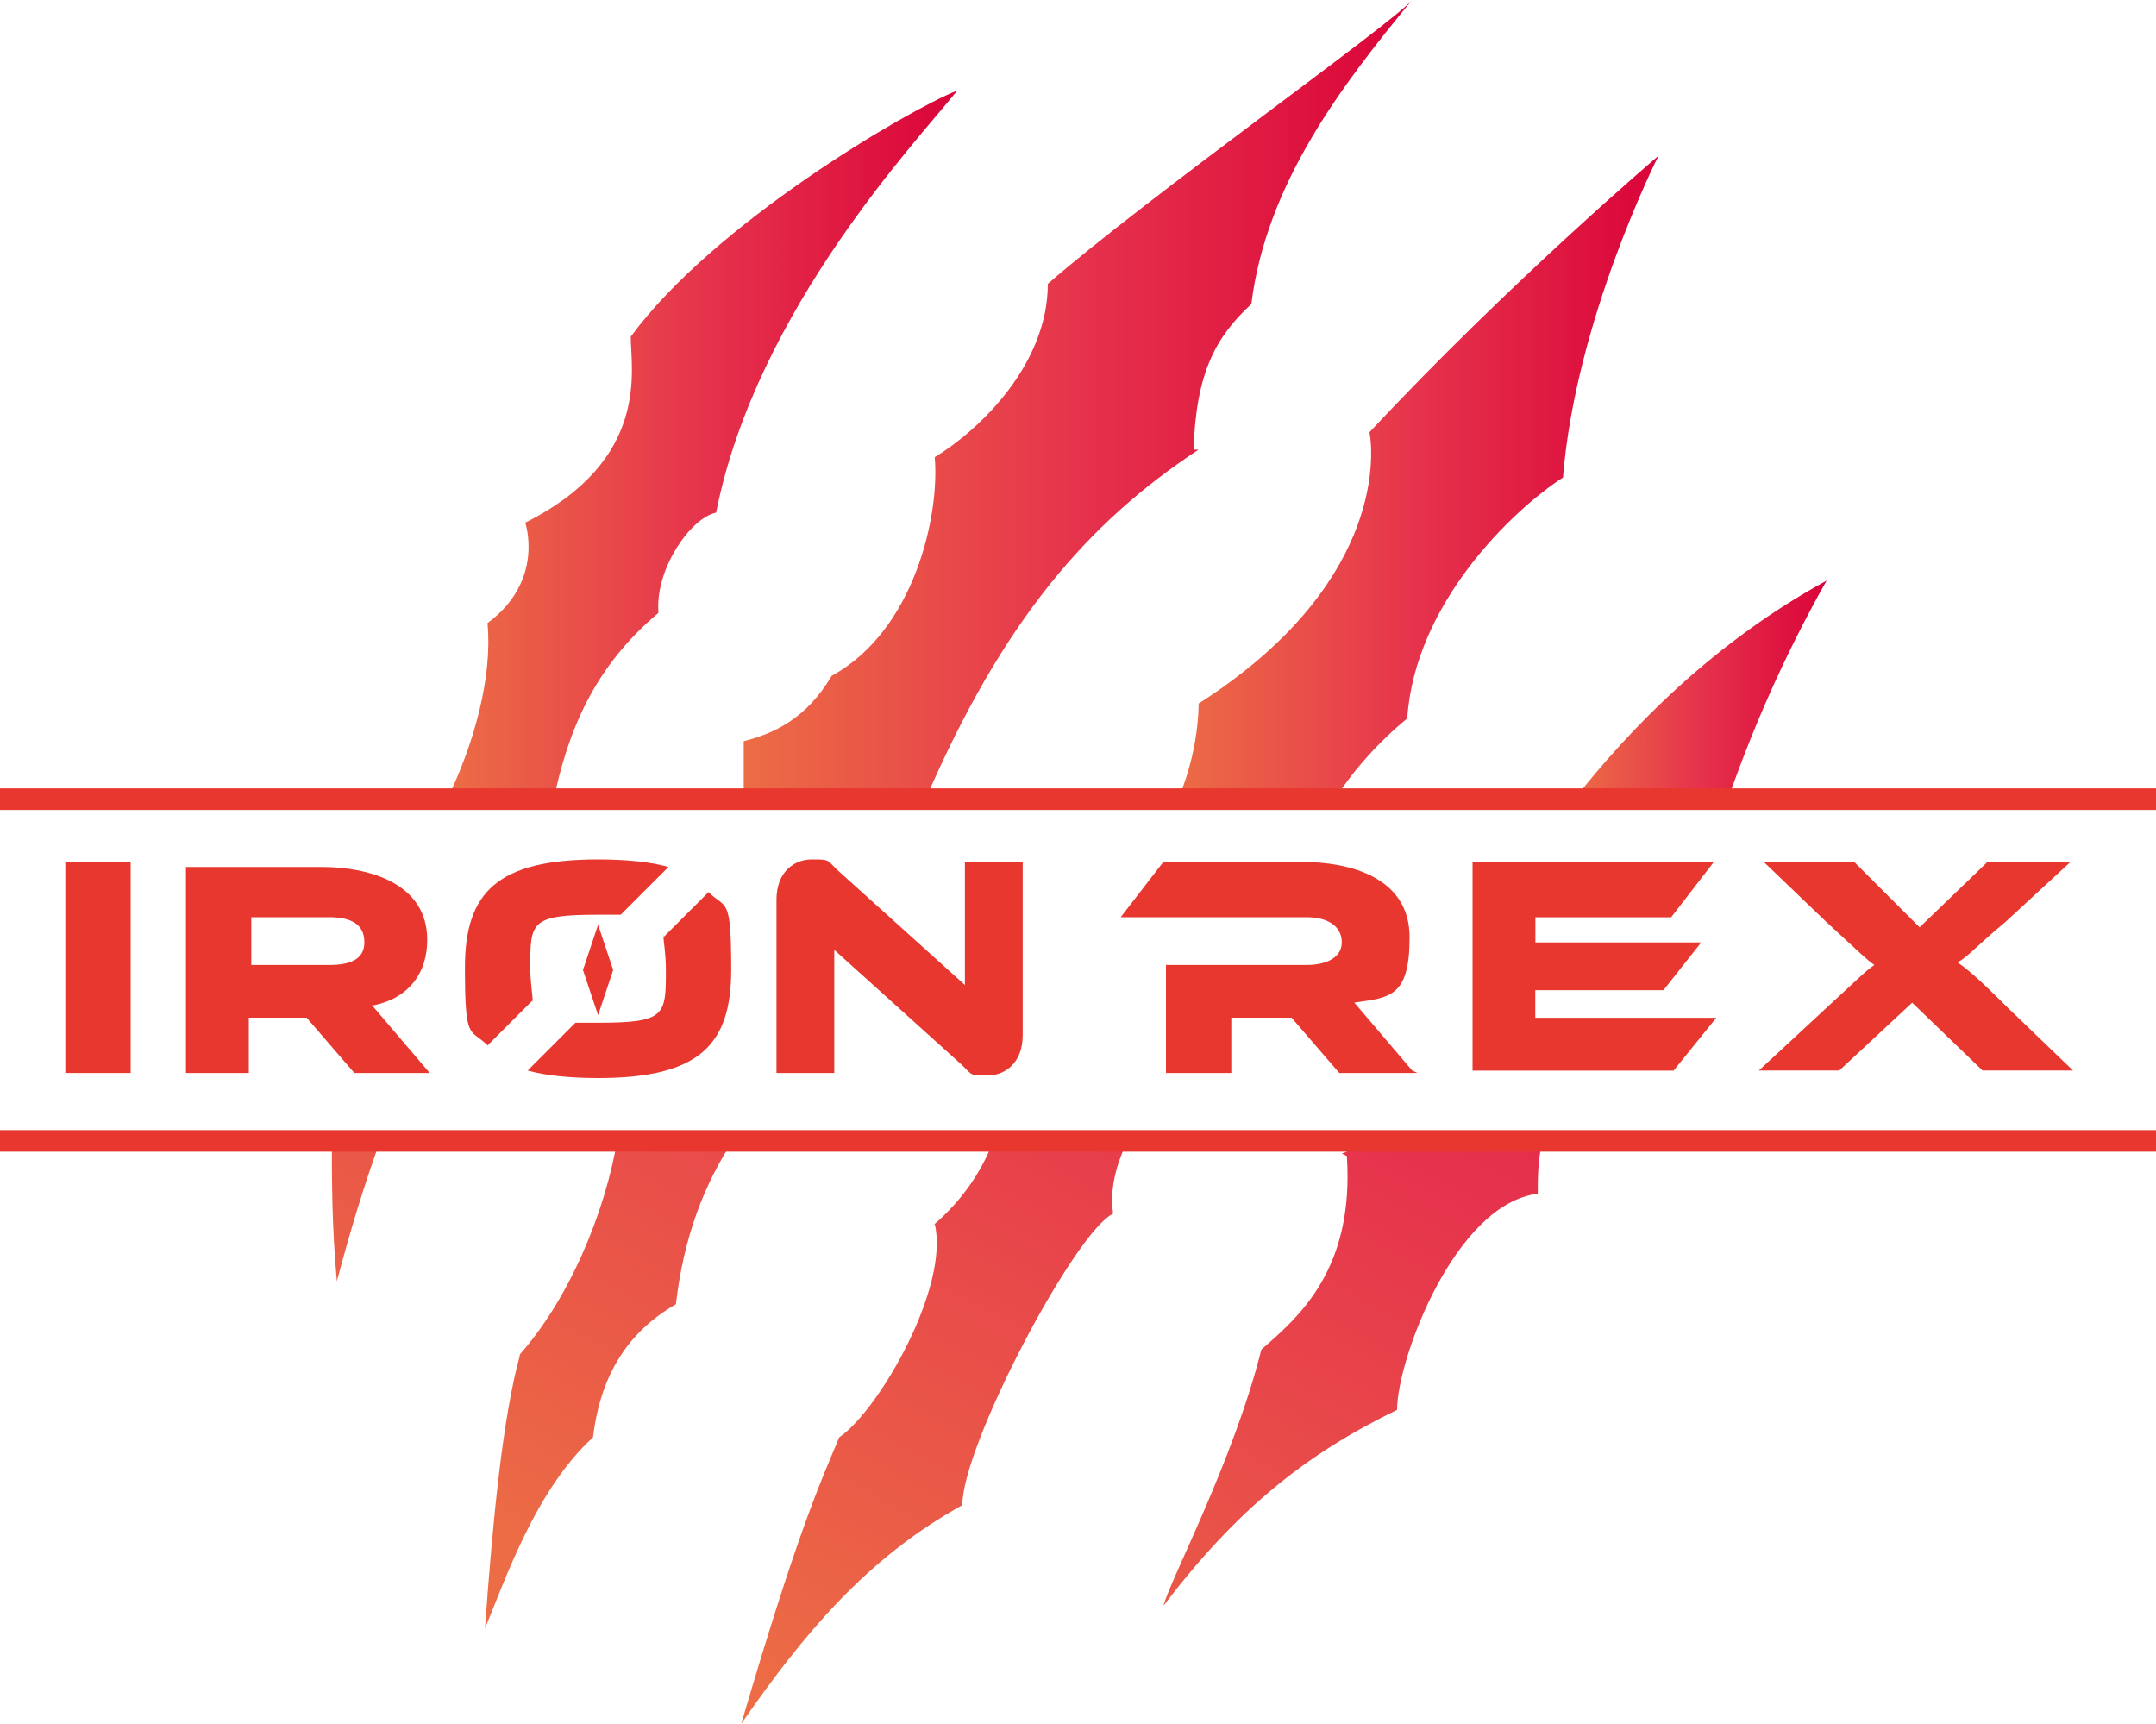 <?xml version="1.0" encoding="UTF-8"?>
<svg id="logo-ironrex" xmlns="http://www.w3.org/2000/svg" width="200" height="159.91" xmlns:xlink="http://www.w3.org/1999/xlink" viewBox="0 0 200 159.91">
  <defs>
    <style>
      .cls-1 {
        fill: url(#_名称未設定グラデーション-2);
      }

      .cls-2 {
        fill: url(#_名称未設定グラデーション-4);
      }

      .cls-3 {
        fill: url(#_名称未設定グラデーション-7);
      }

      .cls-4 {
        fill: url(#_名称未設定グラデーション-3);
      }

      .cls-5 {
        fill: url(#_名称未設定グラデーション);
      }

      .cls-6 {
        fill: url(#_名称未設定グラデーション-5);
      }

      .cls-7 {
        fill: url(#_名称未設定グラデーション-8);
      }

      .cls-8 {
        fill: none;
        stroke: #e7372f;
        stroke-miterlimit: 10;
        stroke-width: 2px;
      }

      .cls-9 {
        fill: #e7372f;
      }

      .cls-10 {
        fill: url(#_名称未設定グラデーション-6);
      }
    </style>
    <linearGradient id="_名称未設定グラデーション" data-name="名称未設定グラデーション" x1="145.69" y1="760.21" x2="169.46" y2="760.21" gradientTransform="translate(0 -695.99)" gradientUnits="userSpaceOnUse">
      <stop offset="0" stop-color="#ec6d45"/>
      <stop offset=".5" stop-color="#e6334c"/>
      <stop offset="1" stop-color="#da0439"/>
    </linearGradient>
    <linearGradient id="_名称未設定グラデーション-2" data-name="名称未設定グラデーション" x1="98.42" y1="868.96" x2="168.58" y2="740.98" xlink:href="#_名称未設定グラデーション"/>
    <linearGradient id="_名称未設定グラデーション-3" data-name="名称未設定グラデーション" x1="43.65" y1="838.92" x2="114.05" y2="710.94" xlink:href="#_名称未設定グラデーション"/>
    <linearGradient id="_名称未設定グラデーション-4" data-name="名称未設定グラデーション" x1="68.76" y1="733.17" x2="131" y2="733.17" xlink:href="#_名称未設定グラデーション"/>
    <linearGradient id="_名称未設定グラデーション-5" data-name="名称未設定グラデーション" x1="41.49" y1="737.48" x2="89.04" y2="737.48" xlink:href="#_名称未設定グラデーション"/>
    <linearGradient id="_名称未設定グラデーション-6" data-name="名称未設定グラデーション" x1="21.01" y1="826.31" x2="91.17" y2="698.57" xlink:href="#_名称未設定グラデーション"/>
    <linearGradient id="_名称未設定グラデーション-7" data-name="名称未設定グラデーション" x1="70.83" y1="853.78" x2="140.99" y2="725.81" xlink:href="#_名称未設定グラデーション"/>
    <linearGradient id="_名称未設定グラデーション-8" data-name="名称未設定グラデーション" x1="108.86" y1="740.51" x2="153.85" y2="740.51" xlink:href="#_名称未設定グラデーション"/>
  </defs>
  <g id="_レイヤー_1">
    <g id="_ロゴ">
      <path class="cls-5" d="M169.46,53.85c-10.26,5.59-18.18,13.52-23.78,20.75h14.45c2.33-6.76,5.36-13.75,9.32-20.75Z"/>
      <path class="cls-1" d="M124.94,107.23c.7,10.49-4.43,14.92-7.93,17.95-2.56,10.26-8.39,21.21-9.09,23.78,6.76-8.86,13.05-13.99,21.68-18.18,0-4.66,5.36-19.11,13.05-20.05,0-1.63,0-3.73.7-5.83h-15.85c-1.17.93-2.1,1.86-3.03,2.1h0l.47.23Z"/>
      <path class="cls-4" d="M48.25,125.64c-1.63,5.83-2.56,15.62-3.26,25.41,1.86-4.43,4.66-12.82,10.02-17.72.7-5.83,3.26-9.79,7.69-12.35.7-6.06,2.56-11.19,5.59-15.62h-10.96c-1.17,7.23-4.66,15.38-9.32,20.51h0l.23-.23Z"/>
      <path class="cls-2" d="M110.72,41.72c.23-7.23,2.1-10.49,5.36-13.52,1.4-11.19,8.39-20.28,14.92-28.21-1.4,1.86-24.71,18.41-33.8,26.34,0,7.46-6.29,13.52-10.49,16.08.47,5.36-1.86,16.08-9.56,20.28-2.33,3.96-5.36,5.36-8.16,6.06v5.59h16.78c7.23-16.78,15.15-25.87,25.41-32.63h-.47Z"/>
      <path class="cls-6" d="M61.07,56.64c-.23-3.96,3.03-8.62,5.36-9.09,3.73-18.88,18.88-34.73,22.38-39.16-4.66,1.86-22.61,12.35-30.3,22.84,0,3.03,1.86,11.42-9.79,17.25,0,0,1.86,5.36-3.5,9.32.47,4.9-1.17,11.19-3.96,16.78h10.02c1.4-6.99,3.96-12.82,9.79-17.72h0v-.23Z"/>
      <path class="cls-10" d="M31.24,118.88c1.17-4.43,2.56-9.09,4.2-13.52h-4.66c0,3.96,0,8.39.47,13.52Z"/>
      <path class="cls-3" d="M86.71,113.52c1.4,5.83-5.13,17.25-8.86,19.81-1.86,4.43-3.96,9.09-9.09,26.57,5.83-8.39,11.66-15.38,20.51-20.28,0-5.59,10.49-25.41,13.99-27.04-.47-3.03.93-6.06,1.63-7.23h-12.59c-.93,2.8-2.8,5.83-5.83,8.39h0l.23-.23Z"/>
      <path class="cls-7" d="M130.54,66.67c.7-10.72,9.79-19.35,14.45-22.38,1.17-14.69,8.86-29.84,8.86-29.84,0,0-13.75,11.66-26.81,25.64.47,2.56.93,14.45-15.85,25.17,0,.47,0,4.66-2.1,9.32h14.45c1.86-3.03,4.43-5.83,6.99-7.93Z"/>
      <path class="cls-9" d="M159.21,94.41l-3.96,4.9h-18.65v-19.35h22.38l-3.96,5.13h-12.59v2.33h15.38l-3.5,4.43h-11.89v2.56h16.78Z"/>
      <path class="cls-9" d="M131.47,99.53h-7.23l-4.43-5.13h-5.59v5.13h-6.06v-10.02h13.05c1.86,0,3.26-.7,3.26-2.1s-1.17-2.33-3.26-2.33h-17.25l3.96-5.13h12.82c4.43,0,10.02,1.4,10.02,6.99s-1.86,5.59-5.13,6.06l5.36,6.29h0l.47.23Z"/>
      <path class="cls-9" d="M192.07,79.95l-6.06,5.59c-2.8,2.33-3.5,3.26-4.43,3.73.7.47,1.63,1.17,4.66,4.2l6.06,5.83h-8.39l-6.53-6.29-6.76,6.29h-7.46l6.29-5.83c3.03-2.8,3.73-3.5,4.43-3.96-.7-.47-1.4-1.17-4.43-3.96l-5.83-5.59h8.39l6.06,6.06,6.29-6.06h7.93-.23Z"/>
      <path class="cls-9" d="M34.73,93.24c3.26-.7,4.9-3.03,4.9-6.06,0-5.36-5.59-6.76-9.79-6.76h-12.59v19.11h5.83v-5.13h5.36l4.43,5.13h6.99l-5.36-6.29h.23ZM30.54,89.51h-7.23v-4.43h7.23c2.1,0,3.26.7,3.26,2.33s-1.4,2.1-3.26,2.1Z"/>
      <path class="cls-9" d="M12.12,99.53h-6.06v-19.58h6.06v19.58Z"/>
      <path class="cls-9" d="M89.28,98.83l-11.89-10.72v11.42h-5.36v-16.08c0-2.56,1.63-3.73,3.26-3.73s1.4,0,2.33.93l11.89,10.72v-11.42h5.36v16.08c0,2.56-1.63,3.73-3.26,3.73s-1.4,0-2.33-.93Z"/>
      <g>
        <polygon class="cls-9" points="55.48 94.17 54.08 89.98 55.48 85.78 56.88 89.98 55.48 94.17"/>
        <g>
          <path class="cls-9" d="M49.42,93.01c0-.7-.23-1.86-.23-3.26,0-4.2,0-4.9,6.29-4.9s1.4,0,2.1,0l4.43-4.43c-1.63-.47-3.96-.7-6.53-.7-9.32,0-12.35,3.03-12.35,10.02s.47,5.59,2.1,7.23l4.2-4.2h0v.23Z"/>
          <path class="cls-9" d="M61.54,86.71c0,.7.23,1.63.23,3.26,0,4.2,0,4.9-6.29,4.9s-1.4,0-2.1,0l-4.43,4.43c1.63.47,3.96.7,6.53.7,9.32,0,12.35-3.03,12.35-10.02s-.47-5.59-2.1-7.23l-4.2,4.2h0v-.23Z"/>
        </g>
      </g>
      <line class="cls-8" y1="74.13" x2="200" y2="74.13"/>
      <line class="cls-8" y1="105.83" x2="200" y2="105.83"/>
    </g>
  </g>
</svg>